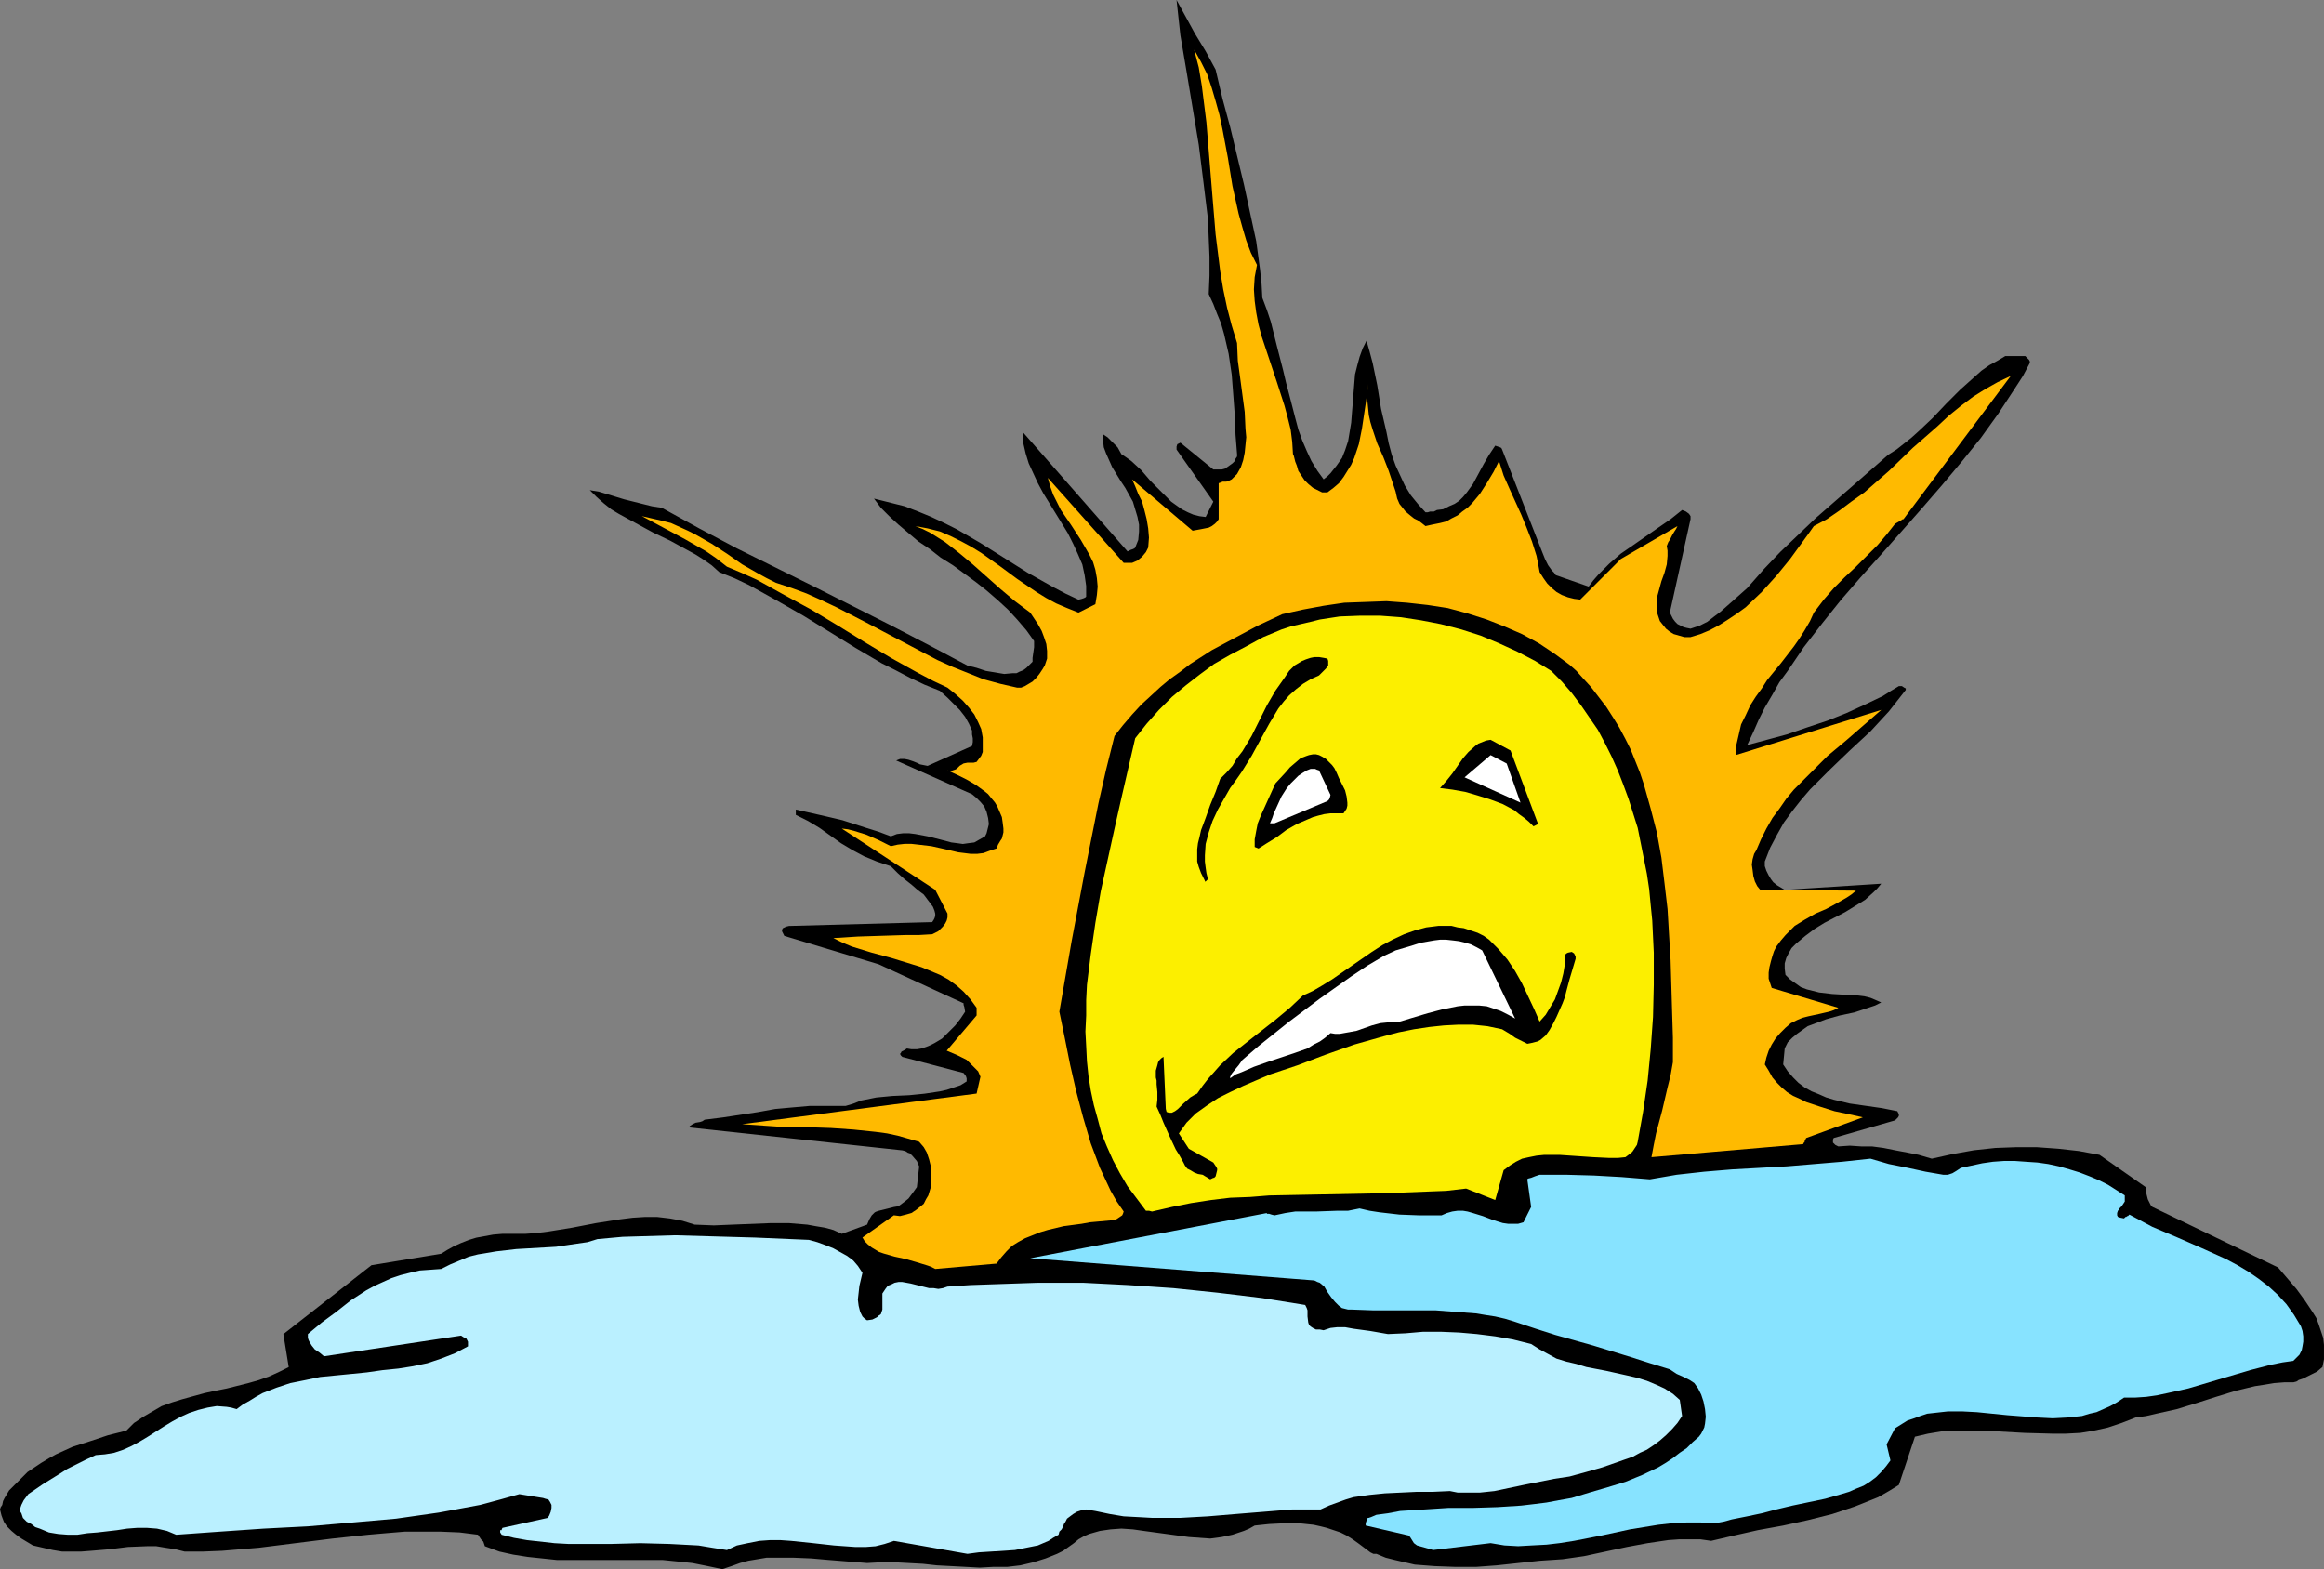 <?xml version="1.0" encoding="UTF-8" standalone="no"?>
<svg
   version="1.0"
   width="129.724mm"
   height="87.6mm"
   id="svg12"
   sodipodi:docname="Sun &amp; Clouds 09.wmf"
   xmlns:inkscape="http://www.inkscape.org/namespaces/inkscape"
   xmlns:sodipodi="http://sodipodi.sourceforge.net/DTD/sodipodi-0.dtd"
   xmlns="http://www.w3.org/2000/svg"
   xmlns:svg="http://www.w3.org/2000/svg">
  <rect width="100%" height="100%" fill="#808080" stroke="none"/>
  <sodipodi:namedview
     id="namedview12"
     pagecolor="#ffffff"
     bordercolor="#000000"
     borderopacity="0.25"
     inkscape:showpageshadow="2"
     inkscape:pageopacity="0.0"
     inkscape:pagecheckerboard="0"
     inkscape:deskcolor="#d1d1d1"
     inkscape:document-units="mm" />
  <defs
     id="defs1">
    <pattern
       id="WMFhbasepattern"
       patternUnits="userSpaceOnUse"
       width="6"
       height="6"
       x="0"
       y="0" />
  </defs>
  <path
     style="fill:#000000;fill-opacity:1;fill-rule:evenodd;stroke:none"
     d="m 152.389,331.086 1.939,-0.646 1.778,-0.646 1.778,-0.485 1.939,-0.323 1.939,-0.323 h 1.778 3.717 l 3.878,0.162 3.717,0.323 4.04,0.323 4.04,0.323 2.909,-0.162 h 2.909 l 5.979,0.323 2.909,0.323 3.07,0.162 5.979,0.323 2.909,-0.162 h 2.909 l 2.747,-0.323 2.747,-0.646 2.586,-0.808 2.424,-0.97 1.293,-0.646 1.131,-0.808 1.131,-0.808 0.97,-0.808 1.131,-0.646 1.131,-0.485 2.262,-0.646 2.262,-0.323 2.262,-0.162 2.424,0.162 2.262,0.323 9.534,1.293 2.262,0.162 2.262,0.162 2.424,-0.323 2.262,-0.485 2.424,-0.808 1.131,-0.485 1.131,-0.646 3.07,-0.323 3.232,-0.162 h 3.07 l 3.07,0.323 1.454,0.323 1.293,0.323 1.454,0.485 1.454,0.485 1.293,0.646 1.293,0.808 1.131,0.808 1.293,0.97 0.646,0.485 0.646,0.485 0.646,0.323 h 0.646 l 1.939,0.808 1.939,0.485 2.101,0.485 2.101,0.485 2.101,0.162 2.101,0.162 4.363,0.162 h 4.363 l 4.363,-0.323 9.05,-0.97 2.424,-0.162 2.424,-0.162 2.262,-0.323 2.262,-0.323 4.525,-0.97 2.262,-0.485 2.262,-0.485 4.363,-0.808 4.363,-0.646 2.262,-0.162 h 2.262 2.262 l 2.262,0.323 4.848,-1.131 5.01,-1.131 5.333,-0.97 5.171,-1.131 5.171,-1.293 2.424,-0.808 2.424,-0.808 2.424,-0.97 2.424,-0.97 2.262,-1.293 2.101,-1.293 3.394,-10.18 2.747,-0.646 2.909,-0.485 2.909,-0.162 h 2.909 l 5.818,0.162 5.818,0.323 5.818,0.162 h 2.909 l 3.07,-0.162 2.909,-0.485 2.909,-0.646 2.909,-0.97 2.909,-1.131 2.262,-0.323 2.101,-0.485 4.363,-0.97 4.202,-1.293 4.04,-1.293 4.202,-1.293 4.04,-0.97 2.101,-0.323 1.939,-0.323 2.101,-0.162 h 1.939 l 0.646,-0.162 0.485,-0.323 0.97,-0.323 1.616,-0.808 1.293,-0.646 1.131,-0.97 0.323,-1.616 v -1.616 -1.454 l -0.162,-1.454 -0.485,-1.454 -0.485,-1.454 -0.485,-1.293 -0.808,-1.293 -1.616,-2.424 -1.778,-2.424 -1.939,-2.262 -1.939,-2.262 -26.502,-12.765 -0.323,-0.323 -0.162,-0.323 -0.485,-0.97 -0.323,-1.293 -0.162,-1.293 -9.696,-6.787 -4.363,-0.808 -4.363,-0.485 -4.525,-0.323 h -4.363 l -4.363,0.162 -4.525,0.485 -4.525,0.808 -4.363,0.97 -2.747,-0.808 -2.424,-0.485 -2.586,-0.485 -2.424,-0.485 -2.424,-0.323 h -2.262 l -2.424,-0.162 -2.424,0.162 -0.646,-0.323 -0.323,-0.323 -0.162,-0.162 v -0.162 -0.485 l 0.162,-0.323 12.928,-3.716 0.323,-0.323 0.323,-0.323 0.162,-0.323 v -0.323 l -0.162,-0.323 -0.162,-0.323 -3.232,-0.646 -3.394,-0.485 -3.394,-0.485 -3.394,-0.808 -1.616,-0.485 -1.454,-0.646 -1.616,-0.646 -1.454,-0.808 -1.293,-0.97 -1.131,-1.131 -1.131,-1.293 -0.97,-1.454 0.323,-3.393 0.646,-1.293 0.97,-0.97 0.97,-0.808 1.131,-0.808 1.131,-0.808 1.293,-0.485 2.586,-0.97 2.909,-0.808 3.07,-0.646 2.909,-0.97 1.454,-0.485 1.293,-0.646 -1.131,-0.485 -1.131,-0.485 -1.293,-0.323 -1.293,-0.162 -2.747,-0.162 -2.747,-0.162 -2.747,-0.323 -1.293,-0.323 -1.293,-0.323 -1.293,-0.485 -1.131,-0.808 -1.131,-0.808 -0.97,-0.97 -0.162,-1.293 v -1.131 l 0.323,-1.131 0.485,-0.97 0.646,-1.131 0.97,-0.97 1.939,-1.616 1.939,-1.454 2.101,-1.293 4.363,-2.262 2.101,-1.293 2.101,-1.293 1.778,-1.616 0.808,-0.808 0.808,-0.97 -20.362,1.293 -0.808,-0.485 -0.808,-0.485 -0.808,-0.646 -0.485,-0.646 -0.485,-0.808 -0.485,-0.97 -0.323,-0.97 v -0.97 l 1.131,-2.909 1.454,-2.747 1.454,-2.585 1.778,-2.424 1.778,-2.262 1.939,-2.262 4.202,-4.201 4.202,-4.04 4.363,-4.04 1.939,-2.101 1.939,-2.101 1.778,-2.262 1.778,-2.262 v -0.323 l -0.323,-0.162 -0.485,-0.323 h -0.646 l -1.616,0.97 -1.778,1.131 -3.717,1.777 -3.878,1.777 -4.04,1.616 -4.363,1.454 -4.202,1.454 -4.202,1.131 -4.202,1.131 1.293,-2.747 1.131,-2.585 1.293,-2.585 1.616,-2.747 1.454,-2.585 1.778,-2.424 3.394,-5.009 3.878,-5.009 3.878,-4.848 4.202,-4.848 4.363,-4.848 8.565,-9.695 4.202,-4.848 4.202,-5.009 4.04,-5.009 3.717,-5.171 3.394,-5.171 1.778,-2.747 1.454,-2.747 v -0.323 l -0.162,-0.323 -0.808,-0.808 h -4.202 l -1.616,0.97 -1.778,0.97 -1.616,1.131 -1.454,1.293 -3.07,2.747 -2.909,2.909 -2.909,3.07 -2.909,2.747 -1.616,1.454 -3.07,2.424 -1.778,1.131 -3.878,3.393 -3.878,3.393 -7.595,6.625 -3.717,3.555 -3.717,3.555 -3.394,3.555 -3.555,4.04 -1.454,1.293 -1.454,1.293 -2.747,2.424 -1.293,0.97 -1.454,1.131 -1.616,0.808 -1.939,0.646 -0.808,-0.162 -0.646,-0.162 -0.646,-0.323 -0.646,-0.323 -0.485,-0.485 -0.485,-0.646 -0.323,-0.646 -0.323,-0.646 4.363,-19.713 v -0.646 l -0.323,-0.485 -0.646,-0.485 -0.808,-0.323 -2.424,1.939 -2.586,1.777 -5.333,3.716 -2.586,1.777 -2.424,2.101 -2.262,2.262 -1.131,1.293 -0.97,1.293 -6.949,-2.424 -0.323,-0.485 -0.485,-0.485 -0.808,-1.131 -0.646,-1.293 -0.323,-0.808 -0.323,-0.808 -8.403,-21.491 -0.162,-0.323 -0.323,-0.162 -0.485,-0.162 -0.485,-0.162 -1.293,1.939 -1.131,1.939 -1.131,2.101 -1.131,2.101 -1.293,1.777 -0.808,0.97 -0.808,0.808 -0.97,0.646 -1.131,0.485 -1.293,0.646 -1.293,0.162 -0.646,0.323 h -0.808 l -0.485,0.162 h -0.485 l -1.616,-1.777 -1.454,-1.777 -1.293,-2.101 -0.97,-2.101 -0.97,-2.101 -0.808,-2.262 -0.646,-2.424 -0.485,-2.424 -1.131,-4.848 -0.808,-5.009 -0.97,-4.686 -0.646,-2.424 -0.646,-2.262 -0.808,1.616 -0.646,1.777 -0.485,1.777 -0.485,1.939 -0.323,4.04 -0.162,2.101 -0.162,1.939 -0.162,2.101 -0.323,1.939 -0.323,1.939 -0.646,1.939 -0.646,1.616 -1.131,1.616 -1.293,1.616 -0.646,0.646 -0.808,0.646 -1.293,-1.777 -1.293,-2.101 -0.97,-2.101 -0.97,-2.262 -0.808,-2.262 -0.646,-2.424 -1.293,-5.009 -0.646,-2.424 -0.646,-2.747 -1.293,-5.009 -1.293,-5.171 -0.808,-2.424 -0.97,-2.585 -0.162,-2.909 -0.323,-3.07 -0.808,-5.979 -1.293,-5.979 -1.293,-5.979 -2.909,-12.119 -1.616,-5.979 -1.454,-6.14 -2.101,-3.878 -2.262,-3.716 -1.939,-3.555 L 248.217,0 l 0.808,7.433 1.293,7.594 1.293,7.756 1.293,7.756 0.97,7.756 0.97,7.918 0.162,4.04 0.162,3.878 v 4.04 l -0.162,3.878 0.97,2.101 0.808,2.101 0.808,1.939 0.646,2.262 0.97,4.201 0.646,4.363 0.323,4.201 0.323,4.363 0.162,4.201 0.323,4.04 v 0.485 l -0.323,0.485 -0.162,0.485 -0.485,0.485 -1.131,0.808 -0.485,0.323 -0.646,0.162 h -1.778 l -6.949,-5.655 -0.323,0.162 -0.323,0.162 -0.162,0.485 v 0.646 l 7.757,10.988 -1.616,3.232 -1.293,-0.162 -1.293,-0.323 -1.131,-0.485 -1.293,-0.646 -1.131,-0.808 -1.131,-0.808 -2.101,-2.101 -2.262,-2.262 -1.939,-2.262 -2.101,-1.939 -1.131,-0.808 -0.97,-0.646 -0.808,-1.454 -1.131,-1.131 -0.97,-0.97 -0.485,-0.323 -0.485,-0.323 v 1.293 l 0.162,1.454 0.485,1.293 0.646,1.454 0.646,1.454 1.778,2.909 0.97,1.454 1.616,2.909 0.485,1.616 0.485,1.616 0.323,1.616 v 1.454 l -0.162,1.777 -0.646,1.616 -0.162,0.162 -0.323,0.162 -0.485,0.162 -0.646,0.323 -21.978,-25.046 v 2.262 l 0.485,2.101 0.646,2.101 0.97,2.101 0.97,2.101 1.131,2.101 5.171,8.402 1.131,2.262 0.97,2.101 0.97,2.262 0.485,2.262 0.323,2.262 v 2.262 l -0.162,0.162 -0.323,0.162 -0.485,0.162 -0.646,0.162 -2.747,-1.293 -2.747,-1.454 -5.171,-2.909 -10.019,-6.302 -5.01,-2.909 -2.586,-1.293 -2.747,-1.293 -2.747,-1.131 -2.909,-1.131 -3.232,-0.808 -3.232,-0.808 1.454,1.939 1.778,1.777 1.939,1.777 2.101,1.777 2.101,1.777 2.424,1.616 2.262,1.777 2.586,1.616 4.848,3.555 2.262,1.777 2.424,2.101 2.101,1.939 1.939,2.101 1.939,2.262 1.616,2.262 v 1.293 l -0.162,1.131 -0.162,1.131 v 0.808 l -0.646,0.646 -0.646,0.646 -0.646,0.485 -0.808,0.323 -0.646,0.323 h -0.808 l -1.778,0.162 -1.939,-0.323 -1.939,-0.323 -1.939,-0.646 -1.939,-0.485 -7.918,-4.201 -8.08,-4.201 -16.322,-8.241 -16.322,-8.079 -7.918,-4.201 -7.918,-4.363 -2.101,-0.323 -1.939,-0.485 -3.878,-0.97 -3.717,-1.131 -1.616,-0.485 -1.939,-0.323 1.454,1.454 1.454,1.293 1.616,1.293 1.616,0.97 3.555,1.939 3.555,1.939 3.717,1.777 3.555,1.939 1.778,0.97 1.778,1.131 1.616,1.131 1.616,1.454 3.232,1.293 3.07,1.454 2.909,1.616 2.909,1.616 5.656,3.232 10.989,6.787 5.494,3.232 2.909,1.454 3.07,1.616 3.07,1.454 3.232,1.293 1.616,1.454 1.293,1.293 1.293,1.293 1.131,1.454 0.808,1.454 0.646,1.454 v 0.808 l 0.162,0.808 v 0.808 l -0.162,0.808 -9.373,4.201 -0.808,-0.162 -0.808,-0.162 -0.646,-0.323 -0.808,-0.323 -0.97,-0.323 -0.808,-0.162 h -0.97 l -0.808,0.323 15.998,7.11 0.97,0.808 0.808,0.808 0.808,0.97 0.485,1.131 0.323,1.293 0.162,1.293 -0.323,1.293 -0.162,0.646 -0.323,0.646 -1.131,0.646 -1.131,0.646 -1.293,0.162 -1.131,0.162 -1.131,-0.162 -1.293,-0.162 -2.424,-0.646 -2.586,-0.646 -2.586,-0.485 -1.293,-0.162 h -1.293 l -1.293,0.162 -1.293,0.485 -2.586,-0.97 -2.586,-0.808 -5.01,-1.616 -4.848,-1.131 -5.01,-1.131 v 1.131 l 2.586,1.293 2.424,1.454 2.262,1.616 2.262,1.616 2.424,1.454 2.424,1.293 2.747,1.131 1.454,0.485 1.454,0.485 1.454,1.454 1.454,1.293 1.454,1.131 1.293,1.131 1.293,0.97 0.97,1.293 0.97,1.293 0.323,0.808 0.162,0.646 v 0.485 l -0.162,0.485 -0.162,0.323 -0.323,0.485 -30.219,0.808 -0.646,0.162 -0.646,0.323 -0.162,0.323 v 0.323 l 0.162,0.323 0.323,0.646 19.877,5.979 17.938,8.241 v 0.323 l 0.162,0.485 0.162,0.97 -0.97,1.454 -1.131,1.454 -1.293,1.293 -1.454,1.454 -1.616,0.97 -0.97,0.485 -0.808,0.323 -0.97,0.323 -0.97,0.162 h -1.131 l -0.97,-0.162 -0.485,0.323 -0.646,0.323 -0.162,0.323 -0.162,0.162 0.162,0.323 0.323,0.323 12.928,3.393 0.485,0.646 0.162,0.485 v 0.646 l -1.293,0.808 -1.454,0.485 -1.454,0.485 -1.454,0.323 -3.232,0.485 -3.232,0.323 -3.555,0.162 -3.394,0.323 -1.616,0.323 -1.616,0.323 -1.616,0.646 -1.616,0.485 h -3.878 -3.717 l -3.717,0.323 -3.555,0.323 -3.555,0.646 -7.434,1.131 -3.878,0.485 -0.485,0.323 -0.485,0.162 -0.97,0.162 -0.646,0.323 -0.485,0.323 -0.323,0.323 45.086,4.848 0.646,0.162 0.485,0.323 0.485,0.162 0.485,0.485 0.97,1.131 0.485,1.131 -0.485,4.363 -0.808,1.131 -0.97,1.293 -0.808,0.646 -0.646,0.485 -0.646,0.485 -0.97,0.162 -3.232,0.808 -0.485,0.162 -0.323,0.162 -0.646,0.646 -0.485,0.808 -0.485,1.131 -5.333,1.939 -1.778,-0.808 -1.778,-0.485 -1.939,-0.323 -1.778,-0.323 -1.939,-0.162 -1.939,-0.162 h -3.878 l -4.04,0.162 -4.04,0.162 -3.878,0.162 -4.04,-0.162 -2.586,-0.808 -2.586,-0.485 -2.747,-0.323 h -2.586 l -2.586,0.162 -2.586,0.323 -5.171,0.808 -5.01,0.97 -5.01,0.808 -2.586,0.323 -2.262,0.162 h -2.586 -2.262 l -1.939,0.162 -1.778,0.323 -1.778,0.323 -1.616,0.485 -1.616,0.646 -1.454,0.646 -1.454,0.808 -1.293,0.808 -14.706,2.424 -18.584,14.543 1.131,6.948 -1.939,0.97 -2.101,0.97 -2.262,0.808 -2.262,0.646 -4.525,1.131 -2.424,0.485 -2.262,0.485 -4.686,1.293 -2.101,0.646 -2.262,0.808 -1.939,1.131 -1.939,1.131 -1.939,1.293 -1.616,1.616 -3.878,0.97 -3.878,1.293 -3.555,1.131 -3.555,1.616 -1.454,0.808 -1.616,0.97 -1.454,0.97 -1.454,0.97 -1.293,1.293 -1.293,1.293 -1.293,1.293 -0.97,1.616 -0.323,0.646 -0.162,0.808 -0.323,0.485 L 0,318.482 l 0.323,1.293 0.485,1.293 0.646,0.97 0.97,0.97 0.97,0.808 1.131,0.808 2.424,1.454 2.101,0.485 2.101,0.485 1.939,0.323 h 2.101 1.939 l 2.101,-0.162 3.878,-0.323 3.878,-0.485 4.04,-0.162 h 1.939 l 1.939,0.323 2.101,0.323 1.939,0.485 h 3.878 l 4.04,-0.162 7.757,-0.646 7.757,-0.97 7.757,-0.97 7.595,-0.808 3.717,-0.323 3.878,-0.323 h 3.878 3.878 l 3.878,0.162 3.878,0.485 0.323,0.485 0.323,0.485 0.485,0.485 0.162,0.485 0.162,0.485 3.07,1.131 2.909,0.646 3.07,0.485 3.07,0.323 3.07,0.323 h 3.07 6.464 6.302 6.464 l 3.232,0.323 3.07,0.323 3.232,0.646 z"
     id="path1" />
  <path
     style="fill:#baf0ff;fill-opacity:1;fill-rule:evenodd;stroke:none"
     d="m 204.101,327.854 2.424,-0.323 2.586,-0.162 5.01,-0.323 2.424,-0.485 2.424,-0.485 1.131,-0.485 1.131,-0.485 0.97,-0.646 1.131,-0.646 0.162,-0.646 0.485,-0.485 0.323,-0.646 0.162,-0.485 0.323,-0.485 0.323,-0.646 0.646,-0.485 0.646,-0.485 0.808,-0.485 0.97,-0.323 0.97,-0.162 0.97,0.162 0.97,0.162 3.07,0.646 2.909,0.485 3.07,0.162 2.909,0.162 h 3.07 2.909 l 5.818,-0.323 5.818,-0.485 5.979,-0.485 5.979,-0.485 h 2.909 3.07 l 1.778,-0.808 1.778,-0.646 1.778,-0.646 1.616,-0.485 3.394,-0.485 3.232,-0.323 3.394,-0.162 3.394,-0.162 h 3.394 l 3.555,-0.162 1.616,0.323 h 1.616 1.454 1.616 l 3.07,-0.323 3.07,-0.646 3.07,-0.646 3.232,-0.646 3.232,-0.646 3.232,-0.485 3.555,-0.97 3.394,-0.97 3.232,-1.131 3.232,-1.131 1.454,-0.808 1.454,-0.646 1.454,-0.97 1.293,-0.97 1.293,-1.131 1.293,-1.293 1.131,-1.293 0.97,-1.454 -0.485,-3.393 -1.454,-1.293 -1.778,-1.131 -1.778,-0.808 -1.939,-0.808 -2.101,-0.646 -2.101,-0.485 -4.363,-0.97 -4.202,-0.808 -2.101,-0.646 -2.101,-0.485 -2.101,-0.646 -1.778,-0.97 -1.778,-0.97 -1.778,-1.131 -3.878,-0.97 -3.717,-0.646 -3.878,-0.485 -3.717,-0.323 -3.878,-0.162 h -3.717 l -3.717,0.323 -3.717,0.162 -3.717,-0.646 -3.555,-0.485 -1.778,-0.323 h -1.616 l -1.454,0.162 -1.454,0.485 -0.808,-0.162 h -0.808 l -0.646,-0.323 -0.485,-0.323 -0.323,-0.323 -0.162,-0.485 -0.162,-1.293 v -1.293 l -0.162,-0.485 -0.323,-0.646 -9.05,-1.454 -9.373,-1.131 -9.373,-0.97 -9.534,-0.646 -9.534,-0.485 h -9.534 l -9.534,0.323 -4.686,0.162 -4.848,0.323 -0.97,0.323 -0.97,0.162 -0.97,-0.162 h -0.97 l -1.939,-0.485 -1.939,-0.485 -1.778,-0.323 h -0.808 l -0.808,0.162 -0.646,0.323 -0.808,0.323 -0.485,0.646 -0.646,0.97 v 3.393 l -0.162,0.485 -0.162,0.485 -0.485,0.323 -0.323,0.323 -0.97,0.485 -1.131,0.162 -0.485,-0.323 -0.485,-0.485 -0.485,-0.97 -0.323,-1.293 -0.162,-1.293 0.162,-1.454 0.162,-1.454 0.646,-2.747 -0.97,-1.454 -0.97,-1.131 -1.293,-0.97 -1.454,-0.808 -1.454,-0.808 -1.616,-0.646 -1.778,-0.646 -1.778,-0.485 -11.312,-0.485 -11.312,-0.323 -5.656,-0.162 -5.494,0.162 -5.494,0.162 -5.333,0.485 -2.101,0.646 -2.262,0.323 -4.363,0.646 -8.403,0.485 -4.202,0.485 -1.939,0.323 -1.939,0.323 -1.939,0.485 -1.939,0.808 -1.939,0.808 -1.939,0.97 -2.262,0.162 -2.262,0.162 -2.101,0.485 -1.939,0.485 -1.939,0.646 -1.778,0.808 -1.778,0.808 -1.778,0.97 -3.232,2.101 -3.07,2.424 -3.07,2.262 -2.909,2.424 v 0.323 0.485 l 0.162,0.485 0.162,0.323 0.485,0.808 0.646,0.808 0.97,0.646 0.97,0.808 28.926,-4.363 0.485,0.323 0.646,0.323 0.162,0.323 0.162,0.323 v 0.485 0.485 l -2.747,1.454 -2.909,1.131 -2.909,0.97 -3.07,0.646 -3.07,0.485 -3.232,0.323 -3.394,0.485 -3.232,0.323 -6.626,0.646 -3.07,0.646 -3.232,0.646 -2.909,0.97 -2.909,1.131 -1.454,0.808 -1.293,0.808 -1.454,0.808 -1.293,0.97 -1.131,-0.323 -0.97,-0.162 -2.101,-0.162 -1.939,0.323 -1.939,0.485 -1.939,0.646 -1.778,0.808 -1.778,0.97 -1.616,0.97 -3.555,2.262 -1.616,0.97 -1.778,0.97 -1.778,0.808 -1.939,0.646 -1.939,0.323 -1.939,0.162 -2.101,0.97 -1.939,0.97 -1.939,0.97 -1.778,1.131 -3.394,2.101 -3.07,2.101 -0.485,0.646 -0.485,0.646 -0.485,0.97 -0.323,0.97 v 0.323 l 0.323,0.485 0.323,0.97 0.808,0.808 0.97,0.485 0.808,0.646 0.97,0.323 1.939,0.808 1.939,0.323 2.101,0.162 h 1.939 l 2.101,-0.323 2.101,-0.162 4.202,-0.485 2.101,-0.323 2.101,-0.162 h 2.101 l 2.101,0.162 2.101,0.485 1.939,0.808 9.05,-0.646 9.373,-0.646 9.373,-0.485 9.373,-0.808 9.211,-0.808 4.525,-0.646 4.525,-0.646 4.363,-0.808 4.363,-0.808 4.202,-1.131 4.04,-1.131 5.01,0.808 0.485,0.162 0.646,0.162 0.323,0.485 0.323,0.646 v 0.646 l -0.162,0.808 -0.323,0.808 -0.323,0.485 -9.534,2.101 -0.162,0.323 v 0.162 h -0.323 v 0.162 0 0.323 l 0.323,0.485 2.586,0.646 2.747,0.485 2.909,0.323 2.909,0.323 2.909,0.162 h 2.909 6.141 l 6.141,-0.162 6.141,0.162 3.07,0.162 3.07,0.162 2.909,0.485 3.07,0.485 2.101,-0.97 2.262,-0.485 2.424,-0.485 2.262,-0.162 h 2.262 l 2.262,0.162 4.686,0.485 4.363,0.485 2.262,0.162 2.262,0.162 h 2.101 l 2.101,-0.162 1.939,-0.485 1.939,-0.646 z"
     id="path2" />
  <path
     style="fill:#87e3ff;fill-opacity:1;fill-rule:evenodd;stroke:none"
     d="m 302.353,327.046 12.12,-1.454 2.909,0.485 2.909,0.162 2.909,-0.162 3.07,-0.162 2.747,-0.323 3.07,-0.485 5.818,-1.131 5.979,-1.293 5.979,-0.97 2.909,-0.323 3.07,-0.162 h 2.909 l 3.07,0.162 1.778,-0.323 1.778,-0.485 3.232,-0.646 3.07,-0.646 3.07,-0.808 3.394,-0.808 6.949,-1.454 3.394,-0.97 1.616,-0.485 1.454,-0.646 1.616,-0.646 1.293,-0.808 1.293,-0.97 1.131,-1.131 0.97,-1.131 0.97,-1.293 -0.808,-3.393 1.778,-3.393 1.293,-0.808 1.293,-0.808 1.454,-0.485 1.293,-0.485 1.454,-0.485 1.454,-0.162 2.909,-0.323 h 3.07 l 3.07,0.162 6.464,0.646 6.302,0.485 3.232,0.162 3.07,-0.162 3.07,-0.323 1.616,-0.485 1.454,-0.323 1.454,-0.646 1.454,-0.646 1.454,-0.808 1.454,-0.97 h 2.262 l 2.424,-0.162 2.262,-0.323 2.262,-0.485 4.363,-0.97 4.363,-1.293 4.363,-1.293 4.363,-1.293 4.363,-1.131 2.424,-0.485 2.262,-0.323 0.646,-0.646 0.646,-0.646 0.485,-0.97 0.162,-0.808 0.162,-0.97 v -1.131 l -0.162,-1.131 -0.323,-0.97 -1.454,-2.424 -1.616,-2.262 -1.778,-1.939 -1.939,-1.777 -2.101,-1.616 -2.101,-1.454 -2.424,-1.454 -2.424,-1.293 -5.01,-2.262 -5.171,-2.262 -5.333,-2.262 -2.424,-1.293 -2.424,-1.293 -0.323,0.323 h -0.162 v 0 l -0.162,0.162 h -0.162 l -0.323,0.323 -0.808,-0.162 -0.485,-0.162 -0.162,-0.323 v -0.485 l 0.162,-0.485 0.162,-0.162 0.162,-0.323 0.485,-0.485 0.323,-0.485 0.323,-0.485 v -0.646 -0.646 l -1.778,-1.131 -1.778,-1.131 -1.939,-0.97 -1.939,-0.808 -2.101,-0.808 -2.101,-0.646 -2.262,-0.646 -2.262,-0.485 -2.262,-0.323 -2.424,-0.162 -2.262,-0.162 h -2.424 l -2.262,0.162 -2.262,0.323 -2.262,0.485 -2.262,0.485 -0.97,0.646 -0.808,0.485 -0.97,0.323 h -0.97 l -3.717,-0.646 -3.717,-0.808 -4.04,-0.808 -3.878,-1.131 -5.979,0.646 -5.818,0.485 -5.818,0.485 -5.818,0.323 -5.818,0.323 -5.818,0.485 -5.818,0.646 -5.656,0.97 -5.979,-0.485 -5.818,-0.323 -5.818,-0.162 h -5.656 l -0.97,0.323 -0.808,0.323 -0.646,0.162 -0.162,0.162 v 0 l 0.808,5.817 -1.616,3.232 -1.131,0.323 h -1.131 -0.97 l -1.131,-0.162 -2.101,-0.646 -2.101,-0.808 -2.101,-0.646 -1.131,-0.323 -0.97,-0.162 h -1.131 l -1.131,0.162 -1.131,0.323 -1.131,0.485 h -2.424 -2.262 l -4.202,-0.162 -4.202,-0.485 -2.101,-0.323 -2.101,-0.485 -2.424,0.485 h -2.262 l -4.525,0.162 h -2.101 -2.262 l -2.101,0.323 -2.262,0.485 -0.646,-0.162 -0.485,-0.162 h -0.485 v -0.162 l -49.934,9.533 59.954,4.686 0.646,0.323 0.485,0.162 0.97,0.808 0.646,1.131 0.808,1.131 0.808,0.97 0.808,0.808 0.646,0.485 0.646,0.162 0.646,0.162 h 0.808 l 4.363,0.162 h 4.525 8.726 l 4.202,0.323 4.363,0.323 1.939,0.323 2.101,0.323 2.101,0.485 2.101,0.646 4.363,1.454 4.04,1.293 8.08,2.262 7.918,2.424 4.04,1.293 4.202,1.293 1.454,0.97 1.454,0.646 1.293,0.646 0.97,0.646 0.808,1.131 0.646,1.293 0.485,1.454 0.323,1.616 0.162,1.616 -0.162,1.454 -0.162,0.808 -0.323,0.646 -0.323,0.646 -0.485,0.646 -1.293,1.131 -1.293,1.293 -1.454,0.97 -1.454,1.131 -1.454,0.97 -1.616,0.97 -3.394,1.616 -3.555,1.454 -3.717,1.131 -3.878,1.131 -3.717,1.131 -2.747,0.485 -2.586,0.485 -2.586,0.323 -2.747,0.323 -5.01,0.323 -5.171,0.162 h -5.171 l -5.01,0.323 -5.171,0.323 -2.586,0.485 -2.424,0.323 -1.131,0.485 -0.485,0.162 h -0.162 l -0.162,0.162 -0.162,0.485 -0.162,0.485 v 0.485 l 9.05,2.101 0.323,0.323 0.808,1.293 0.646,0.485 z"
     id="path3" />
  <path
     style="fill:#ffba00;fill-opacity:1;fill-rule:evenodd;stroke:none"
     d="m 197.313,267.745 12.928,-1.131 0.97,-1.293 1.131,-1.293 1.131,-1.131 1.293,-0.808 1.454,-0.808 1.616,-0.646 1.616,-0.646 1.616,-0.485 3.394,-0.808 3.717,-0.485 1.778,-0.323 1.778,-0.162 3.555,-0.323 0.485,-0.323 0.485,-0.323 0.485,-0.323 0.162,-0.323 0.162,-0.485 -1.454,-2.101 -1.293,-2.262 -1.131,-2.424 -1.131,-2.424 -0.97,-2.585 -0.97,-2.585 -1.616,-5.494 -1.454,-5.494 -1.293,-5.655 -1.131,-5.655 -1.131,-5.494 2.586,-14.866 2.747,-14.543 1.454,-7.271 1.454,-7.271 1.616,-7.11 1.778,-7.11 1.778,-2.262 1.939,-2.262 1.939,-2.101 1.939,-1.777 2.101,-1.939 1.939,-1.616 2.262,-1.616 2.101,-1.616 4.525,-2.909 4.848,-2.585 4.848,-2.585 5.171,-2.424 4.363,-0.97 4.363,-0.808 4.363,-0.646 4.525,-0.162 4.363,-0.162 4.363,0.323 4.363,0.485 4.202,0.646 4.202,1.131 4.04,1.293 3.717,1.454 3.717,1.616 3.555,1.939 3.394,2.262 3.07,2.262 1.454,1.293 1.293,1.454 1.778,1.939 1.616,2.101 1.616,2.101 1.454,2.262 1.293,2.101 1.293,2.424 1.131,2.262 0.97,2.424 0.97,2.424 0.808,2.424 1.454,5.171 1.293,5.009 0.97,5.332 0.646,5.332 0.646,5.494 0.323,5.494 0.323,5.332 0.323,10.988 0.162,5.332 v 5.171 l -0.485,2.747 -0.646,2.585 -1.131,4.848 -1.293,4.848 -0.485,2.424 -0.485,2.585 31.997,-2.747 0.162,-0.323 0.162,-0.162 v -0.162 l 0.162,-0.323 0.162,-0.323 11.958,-4.363 -2.909,-0.646 -3.07,-0.646 -3.07,-0.97 -2.909,-0.97 -1.293,-0.646 -1.454,-0.646 -1.293,-0.808 -1.131,-0.97 -0.97,-0.97 -0.97,-1.131 -0.808,-1.454 -0.808,-1.293 0.323,-1.454 0.485,-1.454 0.646,-1.293 0.808,-1.293 0.97,-1.131 1.131,-1.131 1.131,-0.97 1.293,-0.646 1.131,-0.485 1.293,-0.323 2.262,-0.485 2.101,-0.485 0.97,-0.323 0.97,-0.485 -14.059,-4.201 -0.323,-0.97 -0.323,-0.97 v -1.293 l 0.162,-1.131 0.323,-1.293 0.323,-1.131 0.323,-0.97 0.485,-0.97 0.97,-1.293 0.97,-1.131 0.97,-0.97 0.97,-0.97 2.101,-1.293 2.262,-1.293 2.262,-0.97 2.101,-1.131 2.262,-1.293 0.97,-0.646 0.97,-0.808 -20.2,-0.162 -0.646,-0.808 -0.485,-0.97 -0.323,-1.131 -0.162,-1.293 -0.162,-1.131 0.162,-1.131 0.323,-1.131 0.485,-0.808 0.97,-2.262 1.131,-2.262 1.293,-2.262 1.454,-1.939 1.454,-2.101 1.616,-1.939 1.778,-1.777 1.778,-1.777 3.555,-3.555 3.878,-3.232 3.717,-3.232 3.717,-3.232 -30.704,9.533 0.162,-2.262 0.485,-2.101 0.485,-2.101 0.97,-1.939 0.97,-2.101 1.131,-1.777 1.293,-1.777 1.131,-1.777 2.909,-3.555 2.747,-3.555 1.131,-1.616 1.131,-1.777 1.131,-1.939 0.808,-1.777 2.101,-2.747 2.101,-2.424 2.262,-2.262 2.424,-2.262 2.262,-2.262 2.262,-2.262 1.939,-2.262 1.778,-2.262 1.131,-0.646 0.485,-0.323 v 0 h 0.162 l 22.624,-30.216 -2.747,1.293 -2.586,1.454 -2.586,1.616 -2.586,1.939 -2.586,2.101 -2.424,2.262 -5.171,4.524 -5.01,4.848 -2.586,2.262 -2.586,2.262 -2.747,1.939 -2.586,1.939 -2.586,1.777 -2.747,1.454 -1.131,1.616 -1.293,1.777 -2.586,3.555 -2.909,3.555 -3.07,3.393 -3.394,3.232 -1.778,1.293 -1.939,1.293 -1.778,1.131 -2.101,1.131 -1.939,0.808 -2.101,0.646 h -1.293 l -1.131,-0.323 -1.131,-0.323 -0.808,-0.485 -0.808,-0.646 -0.646,-0.808 -0.646,-0.808 -0.323,-0.97 -0.323,-0.97 v -0.97 -0.97 -0.97 l 0.485,-1.777 0.485,-1.777 0.646,-1.777 0.485,-1.777 0.162,-1.777 v -1.131 l -0.162,-0.97 0.323,-0.808 0.323,-0.485 0.485,-0.97 0.485,-0.808 0.323,-0.485 0.323,-0.646 -11.958,6.948 -8.565,8.564 -1.293,-0.162 -1.293,-0.323 -1.293,-0.485 -1.131,-0.646 -0.97,-0.808 -0.97,-0.97 -0.808,-1.131 -0.808,-1.293 -0.323,-1.777 -0.323,-1.616 -0.97,-3.07 -1.131,-2.909 -1.131,-2.747 -2.424,-5.332 -1.293,-2.909 -0.97,-3.07 -1.131,2.262 -1.454,2.424 -1.454,2.262 -1.616,1.939 -0.97,0.97 -1.131,0.808 -0.97,0.808 -1.293,0.646 -1.131,0.646 -1.293,0.323 -1.616,0.323 -1.454,0.323 -0.808,-0.646 -0.646,-0.485 -0.97,-0.485 -0.808,-0.646 -0.97,-0.808 -0.646,-0.808 -0.646,-0.808 -0.485,-1.131 -0.323,-1.454 -0.485,-1.454 -0.97,-2.909 -1.131,-2.909 -1.293,-2.909 -0.97,-2.909 -0.485,-1.616 -0.323,-1.454 -0.162,-1.616 -0.162,-1.616 v -1.616 l 0.162,-1.777 -0.323,3.07 -0.485,3.232 -0.485,3.232 -0.646,3.232 -0.485,1.454 -0.485,1.454 -0.646,1.454 -0.808,1.293 -0.808,1.293 -0.97,1.293 -1.131,0.97 -1.293,0.97 h -1.131 l -0.97,-0.485 -0.97,-0.485 -0.97,-0.808 -0.808,-0.808 -0.646,-0.97 -0.646,-0.97 -0.323,-1.131 -0.323,-0.808 -0.162,-0.646 -0.162,-0.646 -0.162,-0.323 -0.162,-2.585 -0.323,-2.585 -0.646,-2.585 -0.646,-2.424 -1.616,-5.009 -1.616,-4.848 -1.616,-4.848 -0.646,-2.424 -0.485,-2.585 -0.323,-2.424 -0.162,-2.424 0.162,-2.585 0.485,-2.585 -1.293,-2.585 -0.97,-2.585 -0.808,-2.747 -0.808,-2.909 -1.293,-5.817 -0.97,-5.979 -1.131,-5.979 -0.646,-3.07 -0.808,-2.909 -0.808,-2.747 -0.97,-2.909 -1.293,-2.585 -1.454,-2.585 0.97,3.716 0.646,3.878 0.485,3.878 0.485,3.878 0.646,7.918 0.646,7.918 0.646,7.756 0.485,3.878 0.485,3.878 0.646,3.878 0.808,3.878 0.97,3.716 1.131,3.716 0.162,3.716 0.485,3.555 0.97,7.271 0.162,3.555 0.162,1.777 -0.162,1.616 -0.162,1.616 -0.323,1.616 -0.485,1.454 -0.808,1.454 -0.646,0.646 -0.485,0.485 -0.646,0.323 -0.485,0.162 h -0.808 l -0.323,0.162 -0.485,0.162 v 7.594 l -0.323,0.485 -0.485,0.485 -0.646,0.485 -0.646,0.323 -0.808,0.162 -0.808,0.162 -1.778,0.323 -12.766,-10.826 0.646,1.454 0.646,1.616 0.808,1.616 0.485,1.777 0.485,1.939 0.323,1.939 0.162,1.939 -0.162,2.101 -0.485,0.97 -0.808,0.97 -0.97,0.808 -1.131,0.485 h -1.778 l -15.998,-17.936 0.485,1.777 0.646,1.777 0.808,1.616 0.808,1.616 2.101,3.07 2.101,3.232 1.778,3.07 0.808,1.616 0.485,1.616 0.323,1.777 0.162,1.777 -0.162,1.777 -0.323,1.939 -3.555,1.777 -2.424,-0.97 -2.262,-0.97 -2.101,-1.131 -2.101,-1.293 -4.04,-2.747 -3.717,-2.747 -3.878,-2.747 -2.101,-1.293 -2.101,-1.131 -2.262,-1.131 -2.262,-0.97 -2.586,-0.646 -2.586,-0.485 1.616,0.646 1.616,0.808 3.07,1.939 2.909,2.262 2.909,2.424 2.909,2.585 2.909,2.585 3.07,2.585 3.232,2.424 1.616,2.424 0.808,1.454 0.485,1.293 0.485,1.454 0.162,1.454 v 1.616 l -0.485,1.454 -0.485,0.808 -0.646,0.97 -0.646,0.808 -0.808,0.808 -0.808,0.485 -0.808,0.485 -0.808,0.323 h -0.808 l -3.555,-0.808 -3.555,-0.97 -3.232,-1.293 -3.232,-1.293 -3.232,-1.454 -3.07,-1.616 -6.141,-3.232 -6.141,-3.232 -5.979,-3.07 -3.07,-1.454 -3.232,-1.454 -3.07,-1.131 -3.394,-1.131 -1.939,-0.97 -1.778,-0.97 -3.394,-1.939 -3.232,-2.262 -3.232,-2.101 -3.394,-1.939 -1.616,-0.808 -1.778,-0.808 -1.778,-0.808 -1.939,-0.485 -2.101,-0.485 -2.101,-0.485 4.525,2.424 4.525,2.424 2.262,1.293 2.262,1.293 2.101,1.454 2.262,1.777 3.07,1.293 3.232,1.454 2.909,1.616 2.909,1.616 5.656,3.07 5.656,3.393 5.494,3.393 5.656,3.393 5.818,3.232 3.07,1.616 3.07,1.454 1.616,1.293 1.616,1.454 1.293,1.454 1.131,1.454 0.808,1.616 0.646,1.454 0.323,1.777 v 1.777 0.646 0.646 l -0.323,0.808 -0.485,0.646 -0.485,0.646 -0.646,0.162 h -1.293 l -0.808,0.162 -0.808,0.485 -0.646,0.646 -0.323,0.162 -0.485,0.162 -0.485,0.162 -0.646,-0.162 2.101,0.97 1.939,0.97 1.939,1.131 1.778,1.293 0.808,0.646 0.646,0.808 0.808,0.97 0.485,0.808 0.485,1.131 0.485,1.131 0.162,1.131 0.162,1.293 v 0.808 l -0.162,0.646 -0.162,0.646 -0.323,0.485 -0.485,0.808 -0.323,0.808 -1.454,0.485 -1.293,0.485 -1.293,0.162 h -1.454 l -1.293,-0.162 -1.293,-0.162 -2.747,-0.646 -2.909,-0.646 -2.747,-0.323 -1.454,-0.162 h -1.454 l -1.454,0.162 -1.454,0.323 -2.586,-1.293 -2.586,-1.131 -2.586,-0.808 -1.293,-0.323 -1.293,-0.162 19.715,12.927 2.586,5.009 v 0.808 l -0.162,0.646 -0.323,0.646 -0.485,0.646 -0.485,0.485 -0.485,0.485 -0.646,0.323 -0.646,0.323 -2.747,0.162 h -2.747 l -5.171,0.162 -5.01,0.162 -5.171,0.323 1.939,0.97 1.939,0.808 4.202,1.293 4.202,1.131 4.202,1.293 2.101,0.646 1.939,0.808 1.939,0.808 1.778,0.97 1.778,1.293 1.454,1.293 1.454,1.616 1.293,1.777 v 1.616 l -6.302,7.433 2.262,0.97 1.939,0.97 0.808,0.808 0.808,0.808 0.808,0.808 0.485,1.131 -0.808,3.555 -49.45,6.463 4.686,0.323 4.686,0.323 h 2.262 2.424 l 4.686,0.162 4.686,0.323 4.686,0.485 2.424,0.323 2.262,0.485 2.262,0.646 2.262,0.646 0.97,1.131 0.646,1.131 0.485,1.454 0.323,1.293 0.162,1.454 v 1.616 l -0.162,1.616 -0.485,1.616 -0.485,0.808 -0.485,0.97 -0.808,0.646 -0.808,0.646 -0.97,0.646 -1.131,0.323 -1.293,0.323 -1.293,-0.162 -6.626,4.686 0.485,0.808 0.646,0.646 0.808,0.646 0.808,0.485 0.808,0.485 0.97,0.323 2.262,0.646 2.262,0.485 2.262,0.646 2.101,0.646 0.97,0.323 z"
     id="path4" />
  <path
     style="fill:#fcef00;fill-opacity:1;fill-rule:evenodd;stroke:none"
     d="m 243.046,255.626 4.202,-0.97 4.04,-0.808 4.202,-0.646 4.04,-0.485 4.202,-0.162 4.04,-0.323 8.242,-0.162 16.645,-0.323 8.242,-0.323 4.202,-0.162 4.202,-0.485 6.141,2.424 1.778,-6.302 1.293,-0.97 1.293,-0.808 1.293,-0.646 1.454,-0.323 1.616,-0.323 1.616,-0.162 h 1.616 1.616 l 7.11,0.485 3.394,0.162 h 1.778 l 1.616,-0.162 0.646,-0.485 0.808,-0.646 0.646,-0.97 0.323,-0.485 0.162,-0.646 1.131,-6.302 0.97,-6.625 0.646,-6.625 0.485,-6.787 0.162,-6.787 v -6.787 l -0.323,-6.787 -0.323,-3.232 -0.323,-3.393 -0.485,-3.232 -0.646,-3.232 -0.646,-3.232 -0.646,-3.232 -0.97,-3.07 -0.97,-3.07 -1.131,-3.07 -1.131,-2.909 -1.293,-2.909 -1.454,-2.909 -1.454,-2.747 -1.778,-2.585 -1.778,-2.585 -1.939,-2.585 -2.101,-2.424 -2.262,-2.262 -3.394,-2.101 -3.717,-1.939 -3.878,-1.777 -3.878,-1.616 -4.04,-1.293 -4.363,-1.131 -4.202,-0.808 -4.202,-0.646 -4.363,-0.323 h -4.363 l -4.202,0.162 -4.202,0.646 -1.939,0.485 -2.101,0.485 -2.101,0.485 -1.939,0.646 -1.939,0.808 -1.939,0.808 -1.778,0.97 -1.778,0.97 -3.394,1.777 -3.394,1.939 -3.07,2.262 -2.909,2.262 -2.909,2.424 -2.747,2.747 -2.586,2.909 -2.424,3.07 -1.454,6.302 -1.454,6.302 -1.454,6.463 -1.454,6.625 -1.454,6.625 -1.131,6.625 -0.97,6.625 -0.808,6.463 -0.162,3.232 v 3.232 l -0.162,3.393 0.162,3.07 0.162,3.232 0.323,3.07 0.485,3.07 0.646,3.07 0.808,2.909 0.808,3.07 1.131,2.747 1.293,2.909 1.454,2.747 1.616,2.747 1.939,2.585 1.939,2.585 h 0.646 z"
     id="path5" />
  <path
     style="fill:#000000;fill-opacity:1;fill-rule:evenodd;stroke:none"
     d="m 255.974,248.516 h 0.162 l 0.323,-0.323 0.162,-0.646 0.162,-0.646 v -0.323 l -0.162,-0.323 -0.646,-0.97 -5.171,-2.909 -2.101,-3.232 0.808,-1.131 0.808,-1.131 0.97,-0.97 0.97,-0.97 2.262,-1.616 2.424,-1.616 2.586,-1.293 2.747,-1.293 5.656,-2.424 5.818,-1.939 5.979,-2.262 5.979,-2.101 6.302,-1.777 3.07,-0.808 3.232,-0.646 3.232,-0.485 3.07,-0.323 3.07,-0.162 h 3.07 l 3.07,0.323 3.07,0.646 0.808,0.485 0.808,0.485 1.131,0.808 1.293,0.646 1.293,0.646 0.808,-0.162 0.646,-0.162 0.646,-0.162 0.646,-0.323 1.131,-0.97 0.808,-1.131 0.808,-1.454 0.646,-1.293 0.646,-1.454 0.646,-1.454 0.485,-1.293 0.323,-1.293 0.646,-2.424 1.293,-4.363 v -0.485 l -0.162,-0.323 -0.162,-0.323 -0.485,-0.323 -0.808,0.162 -0.323,0.162 -0.323,0.323 v 1.939 l -0.323,1.939 -0.485,1.939 -0.646,1.777 -0.646,1.777 -0.97,1.616 -0.97,1.616 -1.293,1.454 -1.131,-2.585 -1.293,-2.747 -1.293,-2.747 -1.454,-2.585 -1.616,-2.424 -1.939,-2.262 -0.97,-0.97 -0.97,-0.97 -1.131,-0.808 -1.293,-0.646 -1.454,-0.485 -1.454,-0.485 -1.293,-0.162 -1.293,-0.323 h -1.454 -1.293 l -1.293,0.162 -1.293,0.162 -2.424,0.646 -2.262,0.808 -2.424,1.131 -2.101,1.131 -2.262,1.454 -2.101,1.454 -4.202,2.909 -2.101,1.454 -2.101,1.293 -1.939,1.131 -2.101,0.97 -2.747,2.585 -2.909,2.424 -5.979,4.686 -3.07,2.424 -2.747,2.585 -2.586,2.909 -1.131,1.454 -1.131,1.616 -0.646,0.323 -0.808,0.485 -1.454,1.293 -1.131,1.131 -0.646,0.485 -0.646,0.323 h -0.646 l -0.485,-0.162 -0.162,-0.646 -0.485,-10.988 -0.485,0.323 -0.323,0.323 -0.323,0.485 -0.162,0.646 -0.323,1.131 v 1.454 l 0.162,0.646 v 0.808 l 0.162,1.616 v 1.616 l -0.162,1.454 0.808,1.777 0.646,1.616 1.293,2.909 1.293,2.747 0.808,1.293 0.808,1.454 0.323,0.646 0.485,0.646 0.646,0.323 0.808,0.485 0.808,0.323 0.97,0.162 0.808,0.485 0.808,0.485 z"
     id="path6" />
  <path
     style="fill:#ffffff;fill-opacity:1;fill-rule:evenodd;stroke:none"
     d="m 259.529,227.511 1.131,-0.808 1.293,-0.485 2.586,-1.131 2.747,-0.97 2.909,-0.97 2.909,-0.97 2.747,-0.97 1.293,-0.808 1.293,-0.646 1.131,-0.808 1.131,-0.97 0.97,0.162 h 0.97 l 1.778,-0.323 1.778,-0.323 3.232,-1.131 1.778,-0.485 1.616,-0.162 0.97,-0.162 0.97,0.162 3.232,-0.97 3.232,-0.97 3.07,-0.808 3.232,-0.646 1.454,-0.162 h 1.616 1.454 l 1.616,0.162 1.454,0.485 1.454,0.485 1.616,0.808 1.454,0.808 -6.949,-14.381 -1.131,-0.646 -1.293,-0.646 -1.131,-0.323 -1.293,-0.323 -1.293,-0.162 -1.454,-0.162 h -1.293 l -1.293,0.162 -2.747,0.485 -2.586,0.808 -2.747,0.808 -2.424,1.131 -3.555,2.101 -3.394,2.262 -6.626,4.686 -6.464,4.848 -3.232,2.585 -3.232,2.585 -1.131,0.97 -1.131,0.97 -1.131,0.97 -0.808,1.131 -0.808,0.97 -0.646,0.808 -0.323,0.646 z"
     id="path7" />
  <path
     style="fill:#000000;fill-opacity:1;fill-rule:evenodd;stroke:none"
     d="m 254.843,185.499 -0.323,-1.293 -0.162,-1.131 -0.162,-1.293 v -1.293 l 0.162,-2.424 0.646,-2.424 0.808,-2.424 1.131,-2.424 1.293,-2.262 1.293,-2.262 1.293,-1.777 1.131,-1.616 2.101,-3.393 1.939,-3.555 1.778,-3.232 1.939,-3.232 1.131,-1.454 1.131,-1.293 1.454,-1.293 1.454,-1.131 1.616,-0.97 1.778,-0.808 0.485,-0.485 0.485,-0.485 0.485,-0.485 0.485,-0.646 v -0.646 -0.323 l -0.162,-0.485 -0.808,-0.162 -0.97,-0.162 h -0.97 l -0.808,0.162 -0.97,0.323 -0.808,0.323 -0.808,0.485 -0.808,0.485 -1.131,1.131 -0.97,1.454 -1.939,2.747 -1.778,3.07 -1.616,3.232 -1.616,3.232 -1.939,3.232 -1.131,1.454 -0.97,1.616 -1.293,1.454 -1.293,1.293 -0.97,2.747 -1.131,2.747 -0.97,2.747 -0.97,2.585 -0.323,1.454 -0.323,1.293 -0.162,1.293 v 1.293 1.293 l 0.323,1.131 0.485,1.293 0.646,1.293 0.162,0.323 v 0.162 h 0.162 l 0.162,-0.162 z"
     id="path8" />
  <path
     style="fill:#000000;fill-opacity:1;fill-rule:evenodd;stroke:none"
     d="m 265.509,179.035 1.778,-1.131 2.101,-1.293 1.939,-1.454 2.262,-1.293 2.262,-0.97 1.131,-0.485 1.131,-0.323 1.293,-0.323 1.293,-0.162 h 1.293 1.454 l 0.323,-0.485 0.323,-0.485 0.162,-0.646 v -0.646 l -0.162,-1.293 -0.323,-1.293 -0.646,-1.293 -0.646,-1.293 -0.485,-1.131 -0.485,-0.97 -0.485,-0.646 -0.485,-0.485 -0.485,-0.485 -0.323,-0.323 -0.808,-0.485 -0.646,-0.323 -0.646,-0.162 h -0.646 l -0.808,0.162 -0.485,0.162 -1.293,0.485 -1.131,0.97 -1.131,0.97 -0.97,1.131 -2.101,2.262 -3.07,6.787 -0.646,1.616 -0.323,1.616 -0.323,1.777 v 1.616 z"
     id="path9" />
  <path
     style="fill:#000000;fill-opacity:1;fill-rule:evenodd;stroke:none"
     d="m 324.492,173.865 -5.818,-15.512 -4.202,-2.262 -0.97,0.162 -0.808,0.323 -0.808,0.323 -0.646,0.485 -1.454,1.293 -1.131,1.293 -1.131,1.616 -1.131,1.616 -1.293,1.616 -1.293,1.454 2.586,0.323 2.747,0.485 2.747,0.808 2.586,0.808 2.586,0.97 2.424,1.293 0.97,0.808 1.131,0.808 0.97,0.808 0.97,0.97 z"
     id="path10" />
  <path
     style="fill:#ffffff;fill-opacity:1;fill-rule:evenodd;stroke:none"
     d="m 268.902,173.703 11.15,-4.686 v 0 l 0.323,-0.323 0.162,-0.323 0.162,-0.646 -2.424,-5.171 -0.485,-0.162 -0.323,-0.162 h -0.97 l -0.808,0.323 -0.808,0.485 -0.97,0.646 -0.808,0.808 -0.808,0.808 -0.808,0.97 -1.131,1.777 -1.616,3.555 -0.323,0.97 -0.485,1.131 z"
     id="path11" />
  <path
     style="fill:#ffffff;fill-opacity:1;fill-rule:evenodd;stroke:none"
     d="m 320.776,169.34 -2.909,-8.241 -3.394,-1.777 -5.494,4.686 z"
     id="path12" />
</svg>
